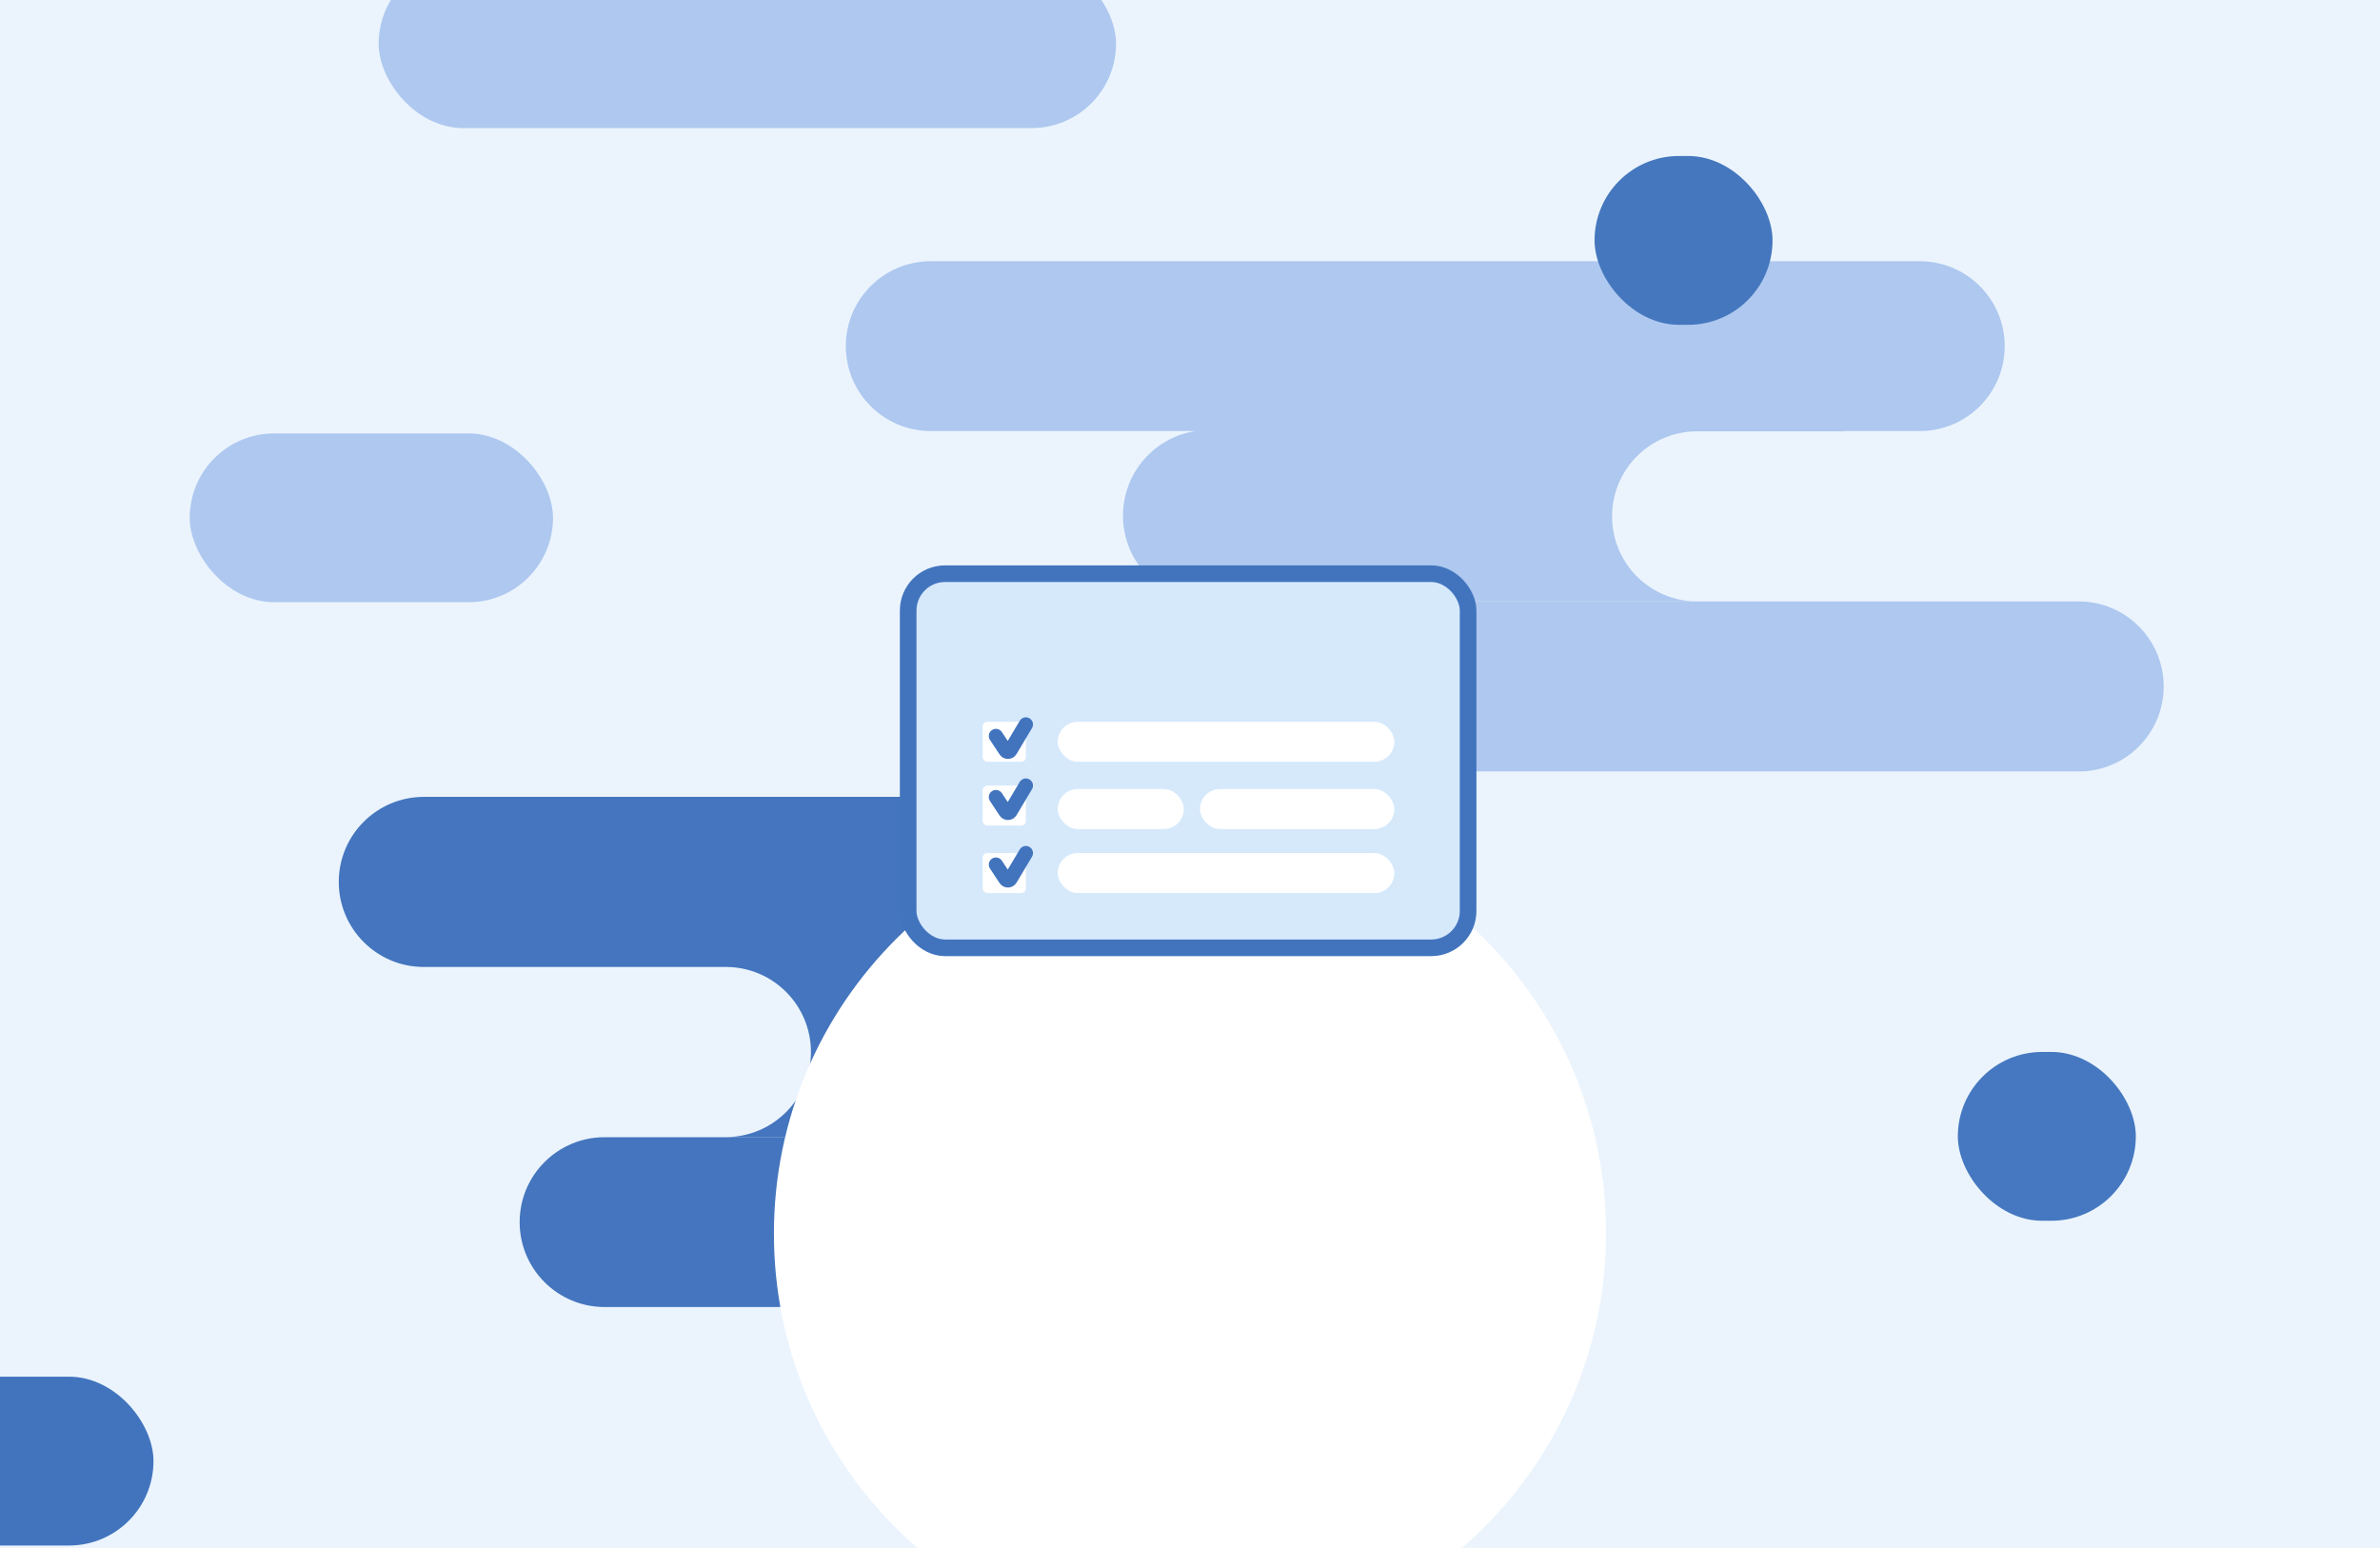 <?xml version="1.0" encoding="UTF-8"?> <svg xmlns="http://www.w3.org/2000/svg" width="1001" height="651" viewBox="0 0 1001 651" fill="none"><g clip-path="url(#clip0_2685_2120)"><rect width="1001" height="651" fill="#EBF4FD"></rect><path fill-rule="evenodd" clip-rule="evenodd" d="M807.444 109.867C827.166 109.867 843.154 125.855 843.154 145.578C843.154 165.3 827.166 181.288 807.444 181.288H775.246C775.482 181.325 775.717 181.363 775.951 181.404H713.783C694.029 181.404 678.016 197.418 678.016 217.172C678.016 236.158 692.809 251.689 711.499 252.867H508.319C488.437 252.867 472.319 236.749 472.319 216.867C472.319 198.863 485.535 183.946 502.795 181.288H391.453C371.73 181.288 355.742 165.3 355.742 145.578C355.742 125.855 371.73 109.867 391.453 109.867H807.444ZM713.284 252.936H508.375C488.621 252.936 472.608 268.949 472.608 288.703C472.608 308.457 488.621 324.47 508.375 324.47H874.253C894.007 324.47 910.021 308.457 910.021 288.703C910.021 269.116 894.276 253.206 874.753 252.939H713.783C713.616 252.939 713.45 252.938 713.284 252.936Z" fill="#AEC8EF"></path><path fill-rule="evenodd" clip-rule="evenodd" d="M400.001 335.148C419.755 335.148 435.768 351.162 435.768 370.916C435.768 390.67 419.755 406.683 400.001 406.683H305.657C305.539 406.682 305.421 406.682 305.303 406.682H177.898C158.307 406.492 142.484 390.552 142.484 370.916C142.484 351.162 158.498 335.148 178.252 335.148H400.001ZM177.874 478.217C177.999 478.218 178.125 478.219 178.251 478.219H439.219C458.972 478.219 474.986 462.205 474.986 442.451C474.986 422.697 458.972 406.684 439.219 406.684H305.681C325.26 406.886 341.07 422.821 341.07 442.449C341.07 462.203 325.057 478.217 305.303 478.217H177.874ZM634.934 478.279C654.657 478.279 670.645 494.267 670.645 513.99C670.645 533.712 654.657 549.7 634.934 549.7H254.272C234.55 549.7 218.562 533.712 218.562 513.99C218.562 494.267 234.55 478.279 254.272 478.279H634.934Z" fill="#4475BE"></path><rect x="79.797" y="182.281" width="152.789" height="71" rx="35.5" fill="#AEC8EF"></rect><rect x="-88.234" y="579" width="152.789" height="71" rx="35.5" fill="#4274BE"></rect><rect x="708.078" y="597.293" width="152.789" height="71" rx="35.5" fill="#EBF4FD"></rect><rect x="159.266" y="-17.131" width="310.121" height="71" rx="35.5" fill="#AEC8EF"></rect><rect x="823.438" y="442.424" width="74.863" height="71" rx="35.5" fill="#4578C0"></rect><rect x="670.648" y="65.607" width="74.863" height="71" rx="35.5" fill="#4577BE"></rect><g filter="url(#filter0_dddd_2685_2120)"><path d="M500.326 486.607C596.976 486.607 675.404 408.257 675.499 311.607C675.594 214.958 597.322 136.607 500.672 136.607C404.022 136.607 325.594 214.958 325.499 311.607C325.404 408.257 403.676 486.607 500.326 486.607Z" fill="white"></path></g><rect x="385.156" y="240.834" width="229.125" height="155.904" rx="12" fill="#D6E9FB"></rect><rect x="381.969" y="241.283" width="235.5" height="157.346" rx="15.5" stroke="#4274BE" stroke-width="7"></rect><rect x="444.875" y="358.783" width="141.566" height="16.828" rx="8.414" fill="white"></rect><rect x="413.297" y="358.783" width="18.176" height="16.828" rx="2" fill="white"></rect><rect x="413.297" y="330.387" width="18.176" height="16.828" rx="2" fill="white"></rect><rect x="413.297" y="303.553" width="18.176" height="16.828" rx="2" fill="white"></rect><rect x="444.875" y="303.553" width="141.566" height="16.828" rx="8.414" fill="white"></rect><rect x="444.875" y="331.854" width="53.021" height="16.828" rx="8.414" fill="white"></rect><rect x="504.711" y="331.854" width="81.727" height="16.828" rx="8.414" fill="white"></rect><path d="M418.875 309.537L422.911 315.645C423.405 316.392 424.51 316.367 424.969 315.597L431.467 304.689" stroke="#4274BE" stroke-width="6" stroke-linecap="round"></path><path d="M418.875 335.234L422.911 341.342C423.405 342.09 424.51 342.064 424.969 341.294L431.467 330.386" stroke="#4274BE" stroke-width="6" stroke-linecap="round"></path><path d="M418.875 363.631L422.911 369.739C423.405 370.486 424.51 370.46 424.969 369.691L431.467 358.783" stroke="#4274BE" stroke-width="6" stroke-linecap="round"></path></g><defs><filter id="filter0_dddd_2685_2120" x="281.668" y="129.05" width="437.664" height="511.726" filterUnits="userSpaceOnUse" color-interpolation-filters="sRGB"><feFlood flood-opacity="0" result="BackgroundImageFix"></feFlood><feColorMatrix in="SourceAlpha" type="matrix" values="0 0 0 0 0 0 0 0 0 0 0 0 0 0 0 0 0 0 127 0" result="hardAlpha"></feColorMatrix><feOffset dy="7.557"></feOffset><feGaussianBlur stdDeviation="7.557"></feGaussianBlur><feColorMatrix type="matrix" values="0 0 0 0 0.49 0 0 0 0 0.702 0 0 0 0 0.906 0 0 0 0.05 0"></feColorMatrix><feBlend mode="normal" in2="BackgroundImageFix" result="effect1_dropShadow_2685_2120"></feBlend><feColorMatrix in="SourceAlpha" type="matrix" values="0 0 0 0 0 0 0 0 0 0 0 0 0 0 0 0 0 0 127 0" result="hardAlpha"></feColorMatrix><feOffset dy="27.206"></feOffset><feGaussianBlur stdDeviation="13.603"></feGaussianBlur><feColorMatrix type="matrix" values="0 0 0 0 0.49 0 0 0 0 0.702 0 0 0 0 0.906 0 0 0 0.04 0"></feColorMatrix><feBlend mode="normal" in2="effect1_dropShadow_2685_2120" result="effect2_dropShadow_2685_2120"></feBlend><feColorMatrix in="SourceAlpha" type="matrix" values="0 0 0 0 0 0 0 0 0 0 0 0 0 0 0 0 0 0 127 0" result="hardAlpha"></feColorMatrix><feOffset dy="61.97"></feOffset><feGaussianBlur stdDeviation="18.893"></feGaussianBlur><feColorMatrix type="matrix" values="0 0 0 0 0.49 0 0 0 0 0.702 0 0 0 0 0.906 0 0 0 0.02 0"></feColorMatrix><feBlend mode="normal" in2="effect2_dropShadow_2685_2120" result="effect3_dropShadow_2685_2120"></feBlend><feColorMatrix in="SourceAlpha" type="matrix" values="0 0 0 0 0 0 0 0 0 0 0 0 0 0 0 0 0 0 127 0" result="hardAlpha"></feColorMatrix><feOffset dy="110.336"></feOffset><feGaussianBlur stdDeviation="21.916"></feGaussianBlur><feColorMatrix type="matrix" values="0 0 0 0 0.49 0 0 0 0 0.702 0 0 0 0 0.906 0 0 0 0.01 0"></feColorMatrix><feBlend mode="normal" in2="effect3_dropShadow_2685_2120" result="effect4_dropShadow_2685_2120"></feBlend><feBlend mode="normal" in="SourceGraphic" in2="effect4_dropShadow_2685_2120" result="shape"></feBlend></filter><clipPath id="clip0_2685_2120"><rect width="1001" height="651" fill="white"></rect></clipPath></defs></svg> 